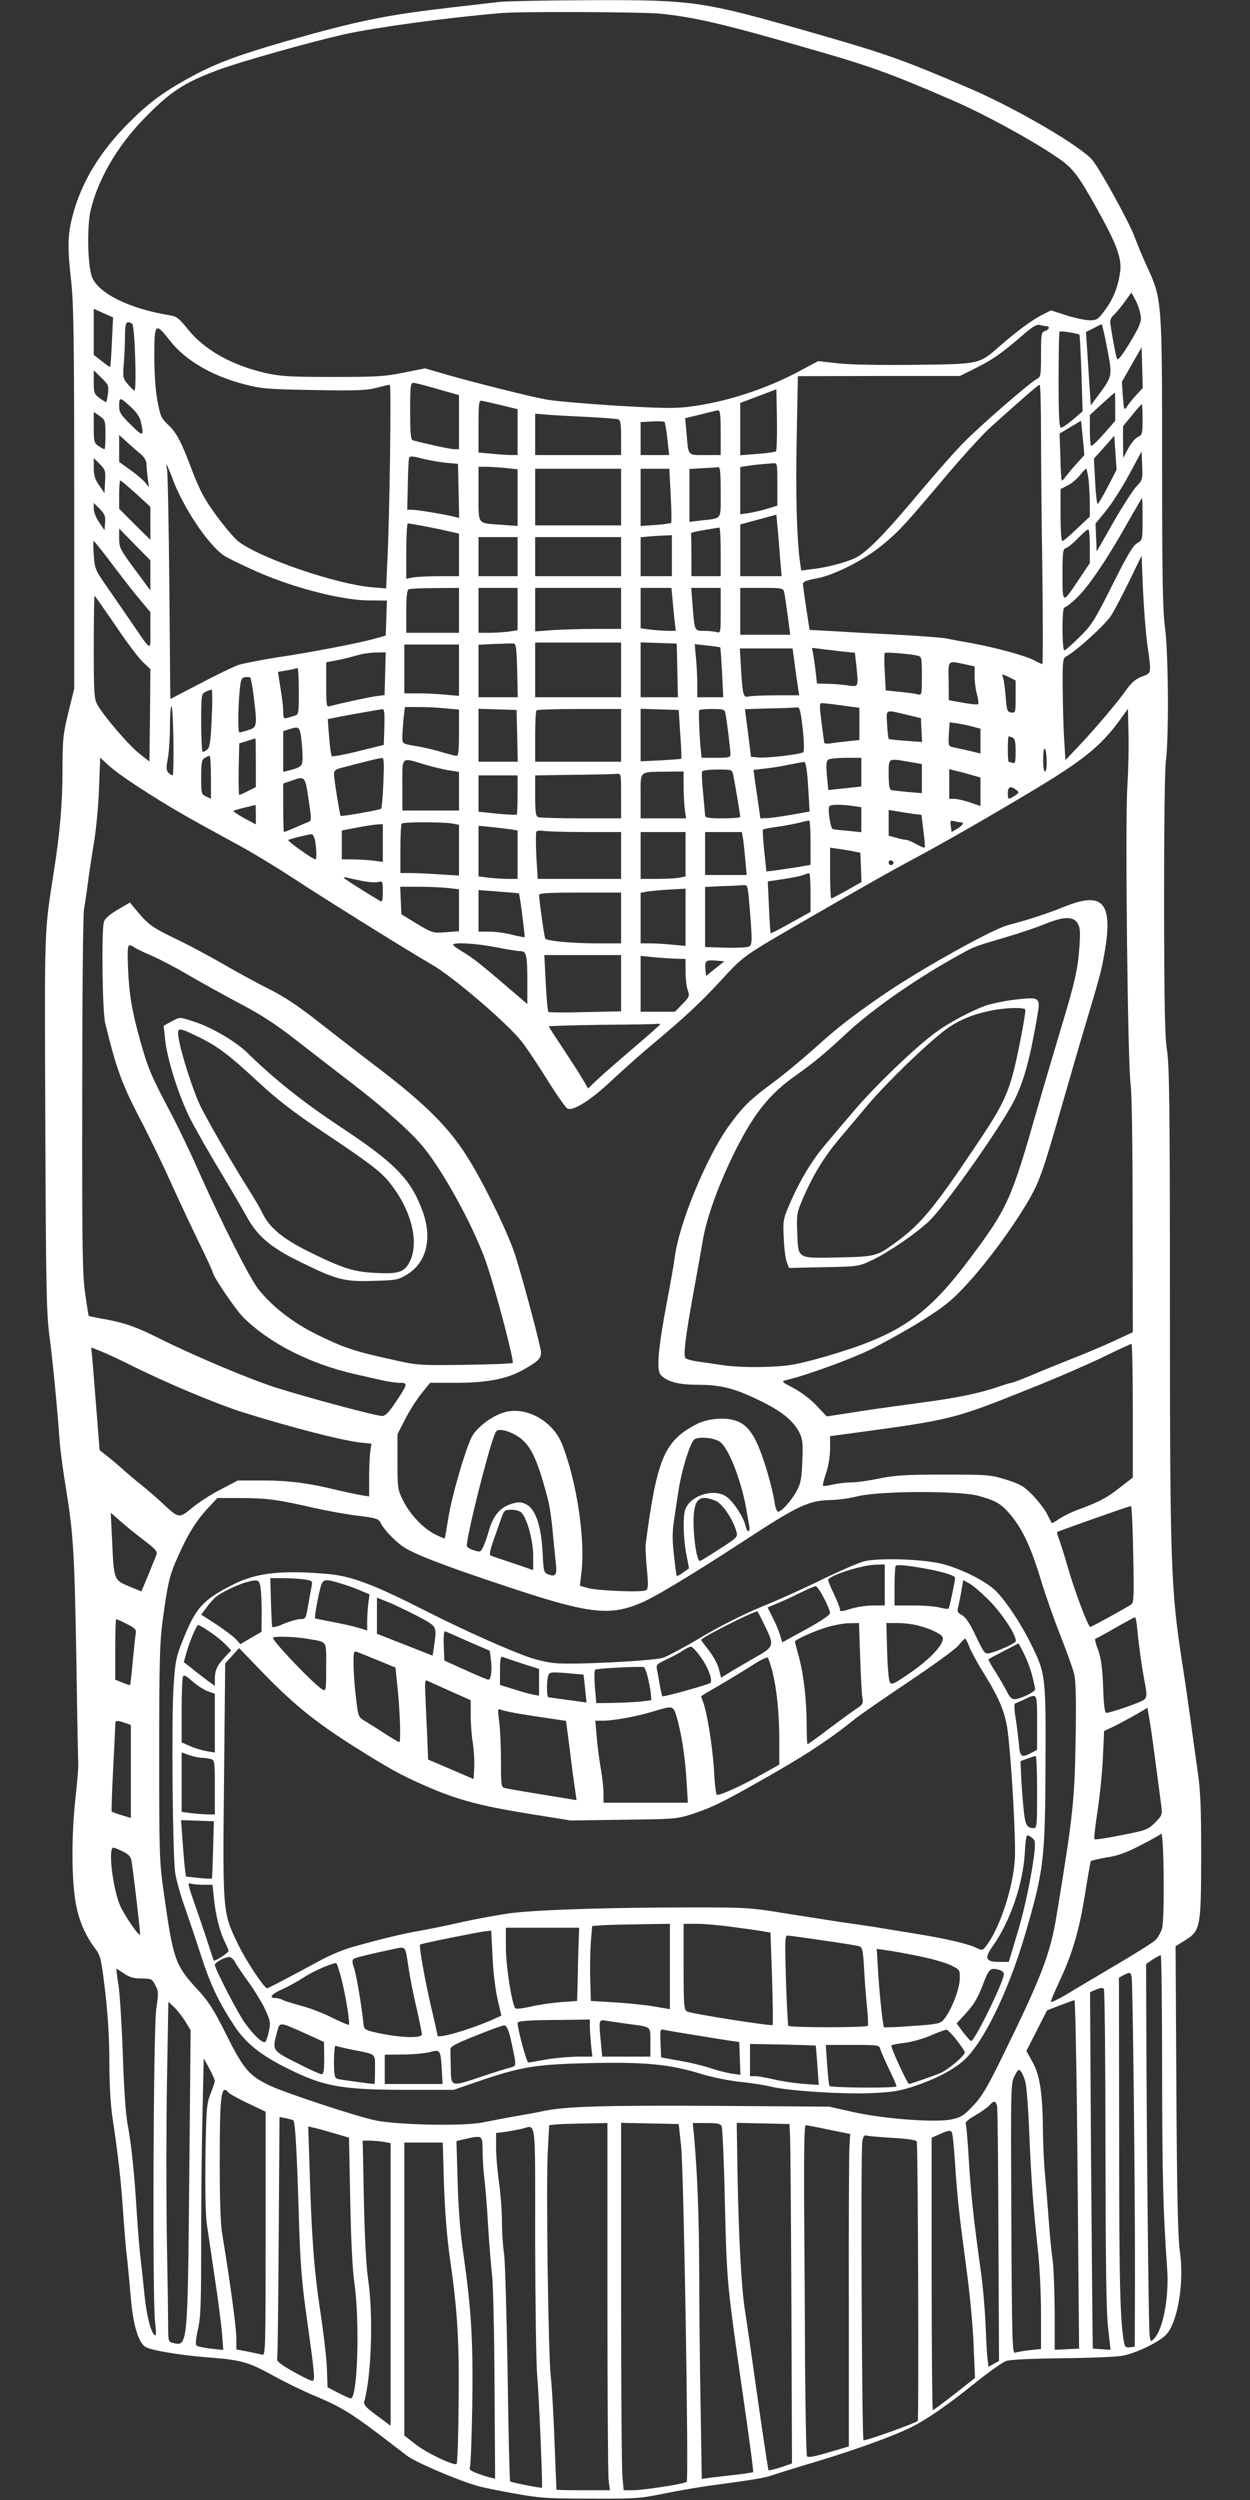 <?xml version="1.0" standalone="no"?>
<!DOCTYPE svg PUBLIC "-//W3C//DTD SVG 20010904//EN"
 "http://www.w3.org/TR/2001/REC-SVG-20010904/DTD/svg10.dtd">
<svg version="1.0" xmlns="http://www.w3.org/2000/svg"
 width="640pt" height="1280pt" viewBox="0 0 640 1280"
 preserveAspectRatio="xMidYMid meet">
<rect x="0" y="0" width="640" height="1280" fill="#333333" stroke="none"/>
<g transform="translate(0,1280) scale(0.1,-0.1)"
fill="#ffffff" stroke="none">
<path d="M2555 12790 c-33 -4 -145 -17 -250 -29 -335 -39 -470 -67 -837 -171
-240 -69 -359 -113 -478 -177 -147 -79 -222 -134 -326 -237 -153 -152 -249
-311 -293 -484 -25 -95 -26 -161 -6 -337 12 -106 15 -313 15 -1105 l0 -976
-30 -122 c-27 -112 -30 -138 -30 -295 0 -167 -13 -322 -44 -517 -50 -325 -48
-260 -44 -1285 3 -825 6 -978 20 -1085 17 -126 43 -396 53 -545 3 -44 17 -150
31 -235 40 -245 45 -332 55 -885 4 -286 9 -531 10 -545 0 -14 -6 -90 -15 -170
-19 -178 -20 -383 -2 -510 14 -100 49 -186 106 -260 24 -32 29 -51 49 -220 14
-123 21 -243 21 -360 0 -103 6 -216 15 -275 30 -201 44 -324 55 -485 6 -91 15
-201 21 -245 5 -44 13 -135 19 -202 11 -134 38 -224 73 -248 29 -19 174 -43
323 -55 169 -13 204 -23 327 -90 59 -33 151 -78 205 -101 166 -70 195 -88 484
-311 43 -33 241 -119 356 -154 26 -8 112 -26 192 -40 130 -24 171 -27 390 -27
229 -1 254 0 380 26 74 15 185 34 245 42 209 28 270 38 310 52 22 8 128 41
236 73 203 62 391 130 481 176 79 40 185 114 323 225 68 55 139 105 157 111
20 7 134 12 288 14 140 1 280 7 310 13 70 14 187 71 221 108 59 63 93 267 70
425 -10 68 -15 288 -18 828 l-4 735 46 29 c82 51 84 64 85 429 0 259 -3 336
-20 452 -11 77 -27 194 -36 260 -9 66 -27 192 -41 280 -58 376 -63 496 -63
1830 0 1015 -3 1235 -15 1308 -11 70 -14 223 -15 745 0 396 3 691 10 742 15
129 12 545 -5 675 -12 88 -15 254 -15 840 0 835 -1 844 -75 1005 -24 52 -53
122 -65 155 -24 68 -173 340 -215 393 -56 70 -383 262 -625 367 -334 144 -425
177 -787 281 -593 170 -622 175 -1176 173 -216 -1 -419 -5 -452 -9z m826 -60
c169 -17 325 -53 713 -165 362 -103 451 -135 786 -280 157 -68 396 -198 527
-287 85 -57 109 -87 209 -266 99 -177 127 -252 120 -317 -9 -77 -35 -145 -78
-202 -35 -48 -42 -53 -78 -53 -21 0 -75 11 -119 25 l-80 26 -43 -22 c-52 -26
-130 -83 -219 -161 -108 -94 -100 -92 -439 -96 -180 -2 -332 1 -393 8 l-98 11
-92 -49 c-172 -93 -377 -160 -564 -184 -75 -10 -144 -9 -380 5 -158 10 -320
24 -359 32 -95 18 -372 88 -508 127 l-109 32 -111 -22 c-97 -20 -142 -22 -365
-22 -222 0 -265 3 -345 21 -171 40 -310 118 -394 223 -43 54 -58 66 -89 71
-206 33 -365 110 -401 194 -23 55 -28 259 -8 344 37 157 135 327 270 466 139
143 206 187 386 254 110 41 473 143 641 181 164 36 521 85 804 109 100 9 723
6 816 -3z m2460 -1550 c3 -28 -7 -53 -55 -133 -39 -64 -62 -94 -66 -85 -6 11
-19 76 -35 179 -3 18 3 33 16 45 12 10 37 41 57 68 l35 48 23 -43 c12 -24 23
-60 25 -79z m-5268 -130 c-3 -69 -7 -127 -9 -129 -1 -1 -21 12 -43 30 l-41 32
0 118 0 118 49 -22 50 -22 -6 -125z m104 92 c13 -8 24 -342 11 -342 -3 0 -18
15 -33 32 -26 31 -27 36 -21 107 3 41 6 105 6 143 0 68 7 79 37 60z m4681 -12
c19 0 14 -18 -8 -25 -18 -6 -20 -15 -20 -120 0 -111 -1 -115 -24 -127 -35 -19
-279 -230 -366 -318 -42 -41 -147 -160 -235 -265 -162 -193 -241 -276 -305
-320 -38 -26 -148 -58 -241 -69 l-57 -7 -6 43 c-16 115 -23 342 -17 633 l6
319 415 1 415 0 86 43 c86 44 125 71 240 170 46 40 67 52 83 48 12 -3 27 -6
34 -6z m311 -115 c27 -142 28 -139 -48 -242 l-36 -48 -7 100 c-3 55 -9 139
-12 187 l-6 88 38 19 c20 11 39 20 42 21 3 0 16 -56 29 -125z m-4799 41 c79
-101 214 -180 379 -223 87 -23 119 -26 356 -30 217 -4 270 -2 321 11 34 9 65
16 70 16 8 0 -1 -682 -13 -909 l-6 -134 -71 6 c-182 15 -571 148 -683 233 -39
30 -138 157 -181 234 -17 30 -44 91 -60 135 -52 140 -79 191 -120 229 -37 35
-41 45 -56 124 -10 53 -16 142 -16 230 0 169 5 174 80 78z m4657 30 c2 -2 6
-91 10 -198 l6 -194 -49 -42 c-27 -23 -55 -42 -61 -42 -10 0 -13 55 -13 243 0
134 2 246 5 249 6 5 95 -9 102 -16z m292 -307 c-17 -19 -39 -45 -48 -59 -16
-24 -16 -23 -22 50 l-5 75 50 88 51 89 3 -105 3 -104 -32 -34z m-5266 8 c-3
-23 -7 -44 -9 -45 -1 -2 -16 6 -33 19 -29 21 -31 27 -31 83 l0 60 39 -38 c36
-35 38 -41 34 -79z m1688 21 l109 -31 0 -139 0 -138 -25 0 c-19 0 -152 29
-212 46 -10 2 -13 41 -13 149 0 125 2 145 16 145 8 0 64 -14 125 -32z m3089
-225 c0 -137 3 -458 7 -715 3 -258 3 -468 0 -468 -4 0 -23 9 -44 20 -47 24
-187 62 -313 86 -52 9 -115 21 -140 26 -25 4 -142 13 -260 19 -118 6 -264 14
-325 18 l-110 6 -17 110 c-9 61 -17 117 -17 125 -1 11 17 19 67 28 92 16 251
97 344 175 84 70 113 102 326 355 85 100 186 211 225 246 173 155 242 215 250
216 4 0 7 -111 7 -247z m-1357 -94 c-5 -3 -47 -10 -95 -13 l-88 -7 0 134 0
134 93 35 92 35 3 -155 c1 -86 -1 -159 -5 -163z m1737 229 l0 -73 -59 -67
c-32 -37 -62 -64 -65 -61 -3 4 -6 40 -6 82 l0 76 62 57 c35 32 64 57 66 58 1
0 2 -33 2 -72z m-5040 -2 c28 -25 46 -51 51 -75 18 -77 12 -79 -51 -16 -53 52
-60 64 -60 98 0 45 4 45 60 -7z m1898 9 l82 -20 0 -117 0 -118 -32 0 c-18 0
-63 3 -100 7 l-68 6 0 134 c0 123 2 134 18 131 9 -2 54 -12 100 -23z m3282
-73 c0 -74 -2 -79 -25 -90 -13 -6 -35 -33 -49 -59 l-25 -48 -1 82 0 81 46 56
c25 31 47 56 50 56 2 0 4 -35 4 -78z m-2160 -67 l0 -115 -79 0 c-92 0 -86 -7
-96 112 l-7 77 29 7 c15 3 51 12 78 19 28 7 56 14 63 14 9 1 12 -28 12 -114z
m-3150 -11 c0 -41 -2 -74 -5 -74 -3 0 -17 7 -30 16 -23 15 -25 22 -25 96 l0
79 30 -21 c29 -20 30 -25 30 -96z m2475 91 c72 -4 138 -9 148 -11 14 -5 17
-18 17 -95 l0 -89 -220 0 -220 0 0 106 0 106 73 -6 c39 -3 131 -8 202 -11z
m402 -112 l9 -83 -73 0 -73 0 0 85 0 84 58 3 c31 2 60 1 64 -2 3 -3 10 -42 15
-87z m2096 -126 c-21 -23 -46 -53 -56 -66 -9 -14 -18 -23 -21 -20 -2 2 -6 57
-7 122 l-4 117 55 33 55 33 9 -88 8 -88 -39 -43z m-4790 46 c15 -13 27 -33 27
-47 0 -13 3 -45 6 -72 l7 -49 -20 25 c-12 14 -46 43 -77 65 l-56 40 0 69 0 69
43 -39 c24 -22 55 -49 70 -61z m4949 -165 c-25 -49 -49 -88 -52 -88 -4 0 -10
52 -13 116 l-6 116 52 58 52 59 6 -87 6 -87 -45 -87z m146 1 c-18 -20 -71
-102 -118 -184 l-85 -149 -3 72 -3 71 53 65 c29 35 82 118 118 184 l65 121 3
-73 c3 -70 2 -74 -30 -107z m-3538 122 l65 -6 3 -139 3 -138 -28 7 c-49 12
-187 35 -213 35 l-25 0 3 127 c1 71 4 133 7 140 3 8 19 8 62 -4 32 -8 87 -18
123 -22z m-1742 -97 l-3 -59 -27 40 c-22 30 -28 51 -28 90 l0 50 31 -31 c28
-28 30 -35 27 -90z m3442 -14 l0 -109 -52 -16 c-29 -9 -72 -18 -95 -22 l-43
-6 0 121 0 121 33 5 c29 5 68 9 135 14 22 2 22 0 22 -108z m-3100 38 c55 -153
185 -348 269 -404 22 -14 101 -52 176 -85 183 -80 430 -143 563 -143 l93 -1
-3 -90 -3 -89 -45 -13 c-78 -23 -340 -74 -506 -98 -88 -14 -180 -32 -205 -40
-24 -9 -112 -51 -195 -95 l-152 -79 -5 577 c-3 317 -8 587 -12 600 -4 12 -5
22 -3 22 3 0 15 -28 28 -62z m1709 46 l61 -7 0 -145 0 -145 -82 6 c-127 9
-118 -3 -118 158 l0 139 39 0 c21 0 66 -3 100 -6z m1101 -123 c0 -147 10 -133
-102 -146 l-58 -7 0 135 0 136 68 4 c37 2 73 4 80 5 9 2 12 -29 12 -127z
m-510 -26 l0 -145 -220 0 -220 0 0 145 0 145 220 0 220 0 0 -145z m254 9 c4
-75 5 -138 2 -141 -3 -3 -39 -8 -81 -11 l-75 -5 0 147 0 146 74 0 73 0 7 -136z
m2140 75 c3 -34 6 -89 6 -123 l0 -61 -66 -62 c-36 -35 -69 -63 -75 -63 -5 0
-9 56 -9 133 l0 133 34 17 c19 9 47 32 63 51 15 20 31 36 34 36 3 0 9 -28 13
-61z m-4878 -66 l74 -68 0 -85 0 -84 -80 79 -80 80 0 73 c0 39 3 72 6 72 3 0
39 -30 80 -67z m5154 -130 c0 -107 0 -108 -28 -124 -21 -12 -52 -64 -127 -215
-92 -183 -105 -204 -168 -266 -38 -38 -73 -68 -78 -68 -5 0 -9 50 -9 110 0 70
4 110 10 110 6 0 34 21 61 47 60 56 155 196 259 381 41 72 76 132 77 132 2 0
3 -48 3 -107z m-5312 -19 l-3 -39 -27 40 c-16 22 -28 53 -28 70 l0 30 31 -31
c25 -26 30 -37 27 -70z m3456 -181 l8 -93 -106 0 -106 0 0 133 0 132 93 25 92
25 6 -65 c4 -36 9 -107 13 -157z m-1838 166 c32 -6 89 -17 127 -26 l67 -15 0
-109 0 -109 -97 0 c-54 0 -115 -3 -135 -6 l-38 -7 0 142 c0 77 4 141 8 141 5
0 35 -5 68 -11z m1534 -134 l0 -125 -75 0 -75 0 0 105 c0 58 -1 108 -2 113 -3
6 30 13 145 31 4 0 7 -55 7 -124z m-2920 -121 l0 -77 -80 108 c-75 102 -80
111 -80 159 l0 50 80 -82 80 -81 0 -77z m4810 150 l0 -87 -55 -82 c-86 -129
-85 -130 -85 23 0 117 2 131 18 136 10 3 38 26 62 51 24 25 48 45 52 45 4 0 8
-39 8 -86z m-2140 -49 l0 -105 -80 0 -80 0 0 99 0 100 38 4 c20 2 56 4 80 5
l42 2 0 -105z m-790 -5 l0 -100 -100 0 -100 0 0 100 0 100 100 0 100 0 0 -100z
m530 0 l0 -100 -220 0 -220 0 0 100 0 100 220 0 220 0 0 -100z m-2600 -46 c52
-69 116 -151 143 -182 l47 -56 0 -94 c0 -110 10 -115 -105 53 -38 55 -93 136
-124 180 -52 75 -56 84 -61 153 -3 39 -3 72 0 72 3 0 48 -57 100 -126z m5294
-402 c22 -154 23 -147 -27 -166 -30 -11 -53 -30 -76 -62 -44 -64 -162 -203
-246 -292 l-70 -74 -6 99 c-4 54 -7 171 -8 260 -1 157 0 163 21 174 49 26 198
162 226 206 17 26 59 107 94 178 l63 130 7 -170 c4 -94 14 -221 22 -283z
m-3524 173 l0 -115 -135 0 -135 0 0 109 c0 78 4 111 13 114 6 3 67 6 135 6
l122 1 0 -115z m300 6 l0 -108 -46 -7 c-26 -3 -71 -6 -100 -6 l-54 0 0 115 0
115 100 0 100 0 0 -109z m530 4 l0 -105 -128 0 c-71 0 -170 -3 -220 -6 l-92
-7 0 112 0 111 220 0 220 0 0 -105z m264 38 c4 -38 8 -87 11 -110 l5 -43 -38
0 c-20 0 -61 3 -89 6 l-53 7 0 103 0 104 79 0 79 0 6 -67z m246 -49 c0 -116 0
-116 -22 -110 -13 3 -42 6 -65 6 -48 0 -47 -3 -58 143 l-6 77 76 0 75 0 0
-116z m325 94 c3 -13 11 -67 18 -120 l13 -98 -128 0 -128 0 0 120 0 120 110 0
c105 0 110 -1 115 -22z m-3424 -170 c56 -84 120 -169 141 -188 l38 -36 -2
-236 -3 -237 -51 40 c-53 41 -185 195 -216 252 -16 28 -18 63 -18 295 0 144 2
262 4 262 2 0 50 -69 107 -152z m2057 -231 l3 -137 -101 0 -100 0 0 135 0 134
83 4 c45 2 89 3 97 2 12 0 15 -24 18 -138z m532 3 l0 -140 -220 0 -220 0 0
140 0 140 220 0 220 0 0 -140z m288 -2 l3 -138 -96 0 -95 0 0 140 0 141 93 -3
92 -3 3 -137z m-1118 1 l0 -132 -67 6 c-38 4 -101 7 -140 7 l-73 0 0 125 0
125 140 0 140 0 0 -131z m1338 116 c1 -1 5 -59 9 -128 l6 -127 -66 0 -67 0 0
68 c0 37 -3 98 -7 136 l-6 68 64 -7 c35 -4 65 -8 67 -10z m381 -87 c6 -46 14
-100 17 -120 l6 -38 -119 0 c-65 0 -128 -3 -140 -6 -27 -7 -30 3 -39 139 l-6
107 135 0 135 0 11 -82z m247 66 l61 -6 7 -61 c12 -118 14 -115 -46 -106 -29
4 -76 8 -104 8 l-51 1 -7 63 c-4 34 -10 75 -13 91 l-6 29 49 -6 c27 -3 77 -9
110 -13z m-2344 -113 l-3 -110 -47 -6 c-41 -6 -184 -37 -234 -51 -16 -5 -18 5
-18 110 l0 115 58 11 c31 6 77 18 102 25 25 8 68 14 95 14 l50 1 -3 -109z
m2726 92 c21 -5 22 -10 22 -104 0 -99 0 -99 -23 -94 -13 4 -55 9 -93 13 l-69
7 -5 93 c-3 52 -3 96 0 99 5 5 131 -5 168 -14z m242 -44 l50 -11 0 -49 c0 -27
5 -69 12 -94 7 -24 9 -47 6 -50 -3 -4 -38 0 -78 7 l-72 13 -1 98 c-2 110 -6
105 83 86z m-3410 -138 c0 -111 -1 -120 -20 -125 -11 -3 -29 -9 -40 -12 -17
-5 -20 -1 -20 33 0 21 -6 75 -14 120 l-13 83 36 6 c20 3 41 7 46 9 6 2 13 4
18 4 4 1 7 -53 7 -118z m3670 -29 c0 -81 -1 -83 -22 -80 -21 3 -24 10 -29 83
-4 44 -10 88 -14 98 -7 17 -6 17 29 1 l36 -18 0 -84z m-3901 2 c19 -152 17
-159 -28 -172 -21 -7 -41 -12 -45 -12 -8 0 -8 106 0 203 6 67 9 76 28 80 12 1
24 1 27 -2 4 -4 12 -47 18 -97z m-215 -111 c-5 -117 -10 -151 -22 -160 -9 -7
-19 -13 -24 -13 -4 0 -8 67 -8 148 0 145 1 149 23 160 12 6 26 11 30 11 5 1 5
-65 1 -146z m3227 65 l89 -12 0 -82 0 -83 -57 -6 c-32 -3 -73 -8 -90 -11 -18
-3 -33 -1 -33 3 -1 4 -7 52 -14 106 -11 84 -11 97 2 97 8 0 55 -5 103 -12z
m-3426 -356 c-3 -3 -12 1 -21 10 -13 13 -14 24 -5 73 6 32 11 104 11 160 0 56
3 105 8 109 4 4 8 -72 10 -170 1 -97 0 -179 -3 -182z m1398 341 l67 -6 0 -118
c0 -89 -3 -119 -12 -119 -7 0 -41 9 -76 19 -34 11 -94 25 -132 31 -70 12 -70
12 -70 44 0 18 3 61 6 95 l7 61 71 0 c39 0 101 -3 139 -7z m1827 -104 c7 -62
8 -115 3 -120 -11 -11 -187 -32 -233 -27 l-35 3 -15 122 -16 122 126 4 c69 1
132 4 141 5 14 2 18 -17 29 -109z m-2142 9 l-3 -92 -130 -32 c-71 -18 -133
-29 -136 -26 -4 4 -10 48 -14 99 l-7 91 54 11 c66 13 209 38 226 40 10 1 12
-21 10 -91z m680 -45 l3 -133 -101 0 -100 0 0 135 0 136 98 -3 97 -3 3 -132z
m532 2 l0 -135 -220 0 -220 0 0 128 c0 71 3 132 7 135 3 4 102 7 220 7 l213 0
0 -135z m303 6 c5 -68 7 -124 5 -126 -2 -1 -49 -5 -105 -8 l-103 -5 0 134 0
135 98 -3 97 -3 8 -124z m231 107 c7 -32 26 -187 26 -210 0 -16 -9 -18 -74
-18 l-74 0 -6 63 c-5 55 -9 159 -7 180 1 4 30 7 66 7 59 0 65 -2 69 -22z
m2058 -378 c-12 -179 2 -1426 17 -1525 6 -42 10 -313 10 -668 l1 -598 -97 -45
c-54 -25 -150 -66 -213 -90 -63 -25 -157 -63 -208 -85 -51 -21 -97 -39 -103
-39 -5 0 -35 -9 -67 -20 -84 -30 -209 -57 -377 -79 -241 -33 -284 -39 -396
-57 l-106 -16 -52 55 c-29 31 -80 70 -118 90 -63 33 -64 34 -37 41 116 28 355
116 454 168 189 100 318 180 385 238 110 95 282 315 392 498 65 111 78 146
183 512 34 118 84 292 112 385 79 264 87 294 103 385 45 259 -7 319 -207 237
-81 -33 -178 -65 -288 -94 -80 -21 -442 -223 -630 -351 -162 -111 -243 -174
-350 -271 -63 -57 -164 -141 -225 -186 -119 -88 -155 -125 -227 -225 -113
-160 -250 -492 -273 -665 -3 -27 -22 -135 -42 -240 -42 -221 -52 -337 -32
-362 30 -36 90 -53 189 -53 120 0 188 -17 316 -79 113 -54 175 -104 206 -164
17 -35 20 -54 16 -146 -3 -86 -8 -115 -27 -151 -26 -50 -79 -110 -97 -110 -7
0 -15 22 -19 53 -4 28 -20 96 -36 149 -56 188 -98 251 -180 269 -53 12 -132 3
-179 -21 -168 -86 -206 -174 -264 -615 -2 -16 1 -74 6 -129 8 -80 7 -101 -4
-108 -17 -12 -252 -3 -301 12 l-38 11 8 67 c20 170 -23 462 -98 655 -43 112
-165 188 -275 171 -67 -10 -162 -77 -190 -134 -34 -70 -102 -304 -119 -415 -9
-55 -17 -101 -18 -102 -2 -1 -23 8 -47 20 -62 30 -129 101 -165 172 -29 58
-30 64 -30 201 l0 141 38 74 c20 41 58 100 83 132 l46 57 128 0 c163 0 263 19
346 65 77 43 94 59 94 90 0 27 -87 354 -131 495 -35 109 -140 328 -227 475
-106 178 -230 302 -514 516 -66 51 -186 143 -266 206 -102 80 -176 130 -252
168 -59 29 -167 88 -241 131 -73 42 -183 101 -245 130 -115 56 -135 70 -194
141 l-35 42 -63 -37 c-42 -25 -65 -45 -70 -62 -13 -47 -8 -461 7 -520 56 -229
85 -309 171 -475 49 -93 123 -246 165 -340 42 -93 108 -233 146 -311 38 -78
69 -145 69 -150 0 -18 117 -190 154 -227 133 -133 340 -239 571 -292 39 -9 98
-22 132 -30 34 -8 79 -15 99 -15 44 0 43 -4 -22 -102 -33 -49 -51 -68 -67 -68
-31 0 -375 92 -543 145 -135 43 -427 166 -602 254 -111 56 -171 77 -271 96
-47 8 -86 16 -87 18 -1 1 -9 52 -18 114 -14 97 -16 233 -15 1015 0 502 4 925
9 953 5 28 14 88 20 135 6 47 20 139 31 205 11 66 23 191 26 278 l6 158 31
-29 c47 -43 99 -80 231 -164 121 -76 189 -115 430 -246 72 -38 209 -121 305
-184 174 -114 595 -376 700 -436 110 -63 392 -305 462 -396 26 -33 85 -122
131 -196 46 -74 92 -139 101 -145 28 -17 120 41 230 145 56 52 144 131 197
175 178 149 254 220 362 337 117 127 107 120 462 325 256 148 411 236 522 295
162 87 356 198 602 345 263 157 356 232 452 363 l44 61 3 -128 c2 -70 -1 -193
-6 -273z m-1132 371 l75 -18 3 -61 3 -61 -83 6 c-46 3 -85 8 -88 10 -2 2 -6
35 -8 74 -5 80 -11 76 98 50z m343 -62 l37 -10 0 -63 0 -64 -57 14 c-32 7 -69
15 -83 18 -24 5 -25 8 -22 67 l4 61 41 -6 c23 -4 59 -11 80 -17z m-3441 -55
c3 -27 7 -70 7 -97 1 -50 -4 -55 -74 -73 l-25 -6 0 104 0 105 33 10 c46 15 51
12 59 -43z m3642 0 c12 -5 16 -21 16 -71 0 -55 -2 -64 -16 -59 -9 3 -18 6 -20
6 -2 0 -4 29 -4 65 0 36 2 65 4 65 2 0 11 -3 20 -6z m-3874 -129 l0 -125 -40
-20 c-21 -11 -42 -20 -45 -20 -3 0 -4 59 -3 132 l3 132 40 12 c22 7 41 13 43
13 1 1 2 -55 2 -124z m4049 3 c1 -27 -3 -48 -9 -48 -6 0 -10 29 -9 68 1 77 17
59 18 -20z m-4279 -78 l0 -110 -25 12 c-24 11 -25 15 -25 99 0 73 3 90 18 98
9 6 20 11 25 11 4 0 7 -49 7 -110z m883 -27 c-3 -71 -8 -131 -12 -134 -6 -6
-203 -41 -207 -36 -4 4 -34 188 -34 212 0 20 7 26 43 35 150 39 181 47 204 49
9 1 10 -31 6 -126z m2447 54 l0 -74 -84 -9 -85 -9 -7 73 c-5 58 -4 76 7 83 8
5 49 9 92 9 l77 0 0 -73z m-2233 38 c45 -13 103 -27 128 -30 l45 -7 0 -99 0
-99 -145 0 -145 0 0 130 c0 151 -9 143 117 105z m2480 14 l63 -11 0 -75 0 -74
-72 6 c-40 4 -79 8 -85 10 -9 3 -13 28 -13 80 0 86 -5 83 107 64z m-522 -86
c3 -49 7 -106 8 -128 l2 -40 -95 -17 c-52 -9 -109 -17 -126 -17 l-31 -1 -11
78 c-6 42 -14 98 -18 124 l-6 46 58 7 c33 3 88 12 124 20 36 7 70 13 77 14 7
1 13 -29 18 -86z m-381 20 c7 -32 36 -204 36 -215 0 -5 -40 -8 -90 -8 -70 0
-90 3 -90 14 0 8 -5 59 -10 115 -6 56 -8 106 -5 111 3 6 39 10 80 10 72 0 74
-1 79 -27z m1214 1 l52 -15 0 -73 0 -73 -52 18 c-29 10 -65 18 -80 19 l-28 0
0 76 0 76 28 -7 c15 -3 51 -13 80 -21z m-1468 -58 c0 -40 3 -94 6 -120 l7 -46
-117 0 -116 0 0 114 c0 133 -10 123 128 125 l92 1 0 -74z m-320 -51 l0 -115
-204 0 c-112 0 -211 3 -220 6 -13 5 -16 25 -16 110 l0 104 198 3 c108 1 207 3
220 5 22 2 22 0 22 -113z m-530 7 c0 -54 -2 -101 -4 -103 -2 -2 -47 0 -100 5
l-96 10 0 93 0 93 100 0 100 0 0 -98z m-1070 -26 c16 -107 16 -108 -4 -116
-12 -4 -43 -18 -69 -29 -27 -12 -51 -21 -53 -21 -2 0 -4 56 -4 124 l0 124 43
15 c68 25 70 24 87 -97z m3623 50 c16 -13 16 -14 -7 -30 -34 -22 -36 -21 -36
14 0 32 14 38 43 16z m-3893 -127 l0 -50 -60 32 c-32 18 -57 35 -55 37 2 2 27
10 57 17 29 7 54 13 56 14 1 1 2 -22 2 -50z m3054 45 l46 -7 0 -64 0 -64 -67
7 c-38 3 -73 7 -79 9 -12 3 -27 102 -18 116 6 11 53 11 118 3z m312 -41 l42
-5 10 -82 c6 -44 9 -83 6 -85 -2 -3 -22 5 -43 17 -21 12 -45 22 -52 22 -8 0
-31 5 -51 11 l-38 10 0 66 0 66 43 -7 c23 -4 61 -10 83 -13z m-526 -147 l0
-114 -62 -11 c-35 -5 -86 -13 -114 -17 l-50 -6 -11 103 c-6 57 -9 107 -7 111
2 3 30 9 61 13 32 4 83 13 113 20 30 7 58 14 63 14 4 1 7 -50 7 -113z m768
104 c21 0 13 -15 -17 -33 l-29 -17 -4 31 c-4 27 -2 30 16 25 12 -3 27 -6 34
-6z m-2605 -6 l37 -7 0 -130 0 -130 -97 6 c-54 4 -122 7 -150 7 l-53 0 0 123
c0 68 3 127 7 130 8 9 205 9 256 1z m-353 -100 l0 -97 -52 7 c-29 3 -77 6
-105 6 l-53 0 0 74 0 74 78 15 c42 8 89 15 105 16 l27 1 0 -96z m653 70 l37
-6 0 -124 0 -124 -47 0 c-27 0 -72 3 -100 6 l-53 7 0 129 0 130 63 -6 c34 -4
79 -9 100 -12z m383 -14 l184 0 0 -120 0 -120 -213 0 -214 0 -7 116 c-3 64 -3
120 0 126 4 5 20 7 36 4 17 -3 113 -6 214 -6z m514 -114 l0 -113 -31 -7 c-17
-3 -69 -6 -115 -6 l-84 0 0 120 0 120 115 0 115 0 0 -114z m294 82 c3 -18 8
-68 12 -110 l7 -78 -107 0 -106 0 0 110 0 110 94 0 94 0 6 -32z m-2190 -15 c7
-46 8 -93 1 -93 -13 0 -145 94 -139 99 5 5 93 27 120 30 6 0 14 -16 18 -36z
m2756 -52 l35 -7 3 -75 3 -75 -74 -42 c-41 -23 -77 -42 -81 -42 -3 0 -6 59 -6
130 l0 130 43 -6 c23 -4 58 -9 77 -13z m204 -62 c-8 -14 -24 -10 -24 6 0 9 6
12 15 9 8 -4 12 -10 9 -15z m-424 -148 l0 -100 -101 -56 c-55 -31 -102 -55
-103 -53 -2 1 -6 62 -9 134 l-6 131 80 12 c45 7 91 16 102 21 12 5 25 9 30 9
4 1 7 -44 7 -98z m-2297 59 c32 -7 70 -9 83 -6 23 6 24 5 24 -49 0 -42 -3 -54
-12 -49 -83 49 -188 116 -188 120 0 3 8 3 18 0 9 -2 43 -10 75 -16z m1981 -87
c19 -226 19 -241 -1 -250 -10 -4 -64 -7 -120 -5 l-103 3 0 154 0 154 88 4 c48
1 97 4 108 5 20 2 22 -4 28 -65z m-1545 51 l61 -7 0 -107 0 -108 -67 -5 c-67
-5 -69 -4 -148 43 l-80 49 -3 70 -3 71 89 0 c49 0 117 -3 151 -6z m1221 -150
l0 -147 -67 6 c-38 4 -89 7 -115 7 l-48 0 0 130 0 129 33 6 c33 5 92 10 160
13 l37 2 0 -146z m-853 122 c4 -3 32 -221 29 -224 -2 -2 -31 4 -64 12 -33 9
-85 16 -116 16 l-56 0 0 106 0 107 103 -8 c56 -4 103 -8 104 -9z m523 -126 l0
-130 -127 0 c-122 0 -249 12 -261 24 -5 5 -30 184 -32 224 0 9 48 12 210 12
l210 0 0 -130z m2336 -25 c14 -22 16 -42 11 -118 -8 -118 -23 -186 -96 -426
-32 -108 -87 -293 -121 -411 -132 -463 -151 -506 -345 -765 -208 -278 -347
-379 -665 -478 -96 -31 -210 -60 -253 -66 -99 -14 -261 -14 -352 0 -38 6 -94
14 -123 18 -29 4 -57 12 -62 17 -13 13 0 114 43 349 19 105 40 221 46 258 18
107 75 268 150 423 104 215 185 319 327 419 85 59 154 117 259 215 120 113
337 266 539 380 119 67 106 61 271 110 72 21 164 52 205 69 96 39 143 40 166
6z m-2976 -125 c56 -11 112 -20 125 -20 30 0 35 -20 35 -158 l0 -113 -91 78
c-144 124 -186 157 -239 189 -27 16 -50 32 -50 37 0 14 119 7 220 -13z m-1854
1 c5 -5 45 -25 90 -44 44 -19 129 -64 190 -100 60 -35 177 -100 260 -144 114
-60 186 -107 300 -196 82 -64 205 -159 273 -211 168 -129 308 -254 371 -332
111 -137 273 -439 328 -614 52 -160 135 -480 127 -488 -3 -4 -114 -8 -246 -10
-239 -3 -240 -3 -381 29 -186 41 -241 60 -373 125 -123 60 -230 143 -301 232
-47 59 -189 341 -310 612 -37 85 -97 209 -131 275 -109 206 -123 239 -163 379
-45 160 -59 242 -65 389 -3 81 -1 107 8 107 7 0 17 -4 23 -9z m2494 -185 l0
-144 -182 -4 c-101 -3 -186 -2 -190 1 -4 3 -10 70 -14 149 l-7 142 197 0 196
0 0 -144z m293 125 l37 -1 0 -64 c0 -34 5 -78 11 -95 11 -31 9 -35 -27 -72
l-38 -39 -88 0 -88 0 0 143 0 143 78 -8 c42 -3 94 -7 115 -7z m189 -50 l-47
-38 -3 30 c-5 46 1 53 51 49 l46 -4 -47 -37z m-282 -286 c0 -2 -62 -57 -137
-121 -76 -65 -159 -137 -185 -162 l-47 -45 -28 48 c-15 26 -61 97 -100 156
-40 60 -73 111 -73 114 0 2 120 6 268 8 147 1 275 3 285 5 9 1 17 0 17 -3z
m2420 -1977 l0 -343 -71 -55 c-65 -51 -101 -70 -221 -114 -26 -10 -64 -29 -84
-42 -20 -14 -38 -24 -39 -22 -1 2 -12 23 -24 46 -12 24 -46 68 -74 97 -45 46
-63 56 -135 79 -80 25 -93 26 -320 26 -198 0 -253 -4 -331 -20 -52 -11 -116
-20 -143 -20 -27 0 -69 -5 -94 -11 -25 -6 -47 -9 -50 -6 -3 2 4 32 16 66 12
36 20 86 20 124 l0 64 83 11 c548 74 543 73 950 236 128 51 293 123 367 159
74 36 138 66 143 66 4 1 7 -153 7 -341z m-5140 237 c183 -92 449 -204 590
-248 240 -75 496 -141 590 -152 l62 -7 -6 -37 c-3 -20 -6 -80 -6 -134 l0 -99
-42 7 c-24 4 -79 16 -123 26 -140 35 -247 49 -378 49 l-129 0 -86 -45 c-48
-24 -114 -67 -147 -94 -69 -57 -68 -57 -155 24 -30 28 -80 71 -110 95 -30 24
-75 62 -100 85 -25 22 -60 51 -78 65 l-32 25 -15 190 c-8 105 -18 223 -21 263
l-7 73 51 -20 c28 -11 92 -41 142 -66z m1986 -366 c69 -42 103 -111 159 -324
9 -33 20 -109 25 -170 6 -60 13 -133 16 -161 7 -57 -1 -69 -39 -55 -23 9 -24
15 -29 113 -7 137 -37 223 -84 246 -28 13 -40 13 -73 3 -58 -17 -94 -58 -116
-132 -10 -35 -24 -76 -32 -91 -12 -25 -15 -26 -48 -15 -19 5 -35 16 -35 23 0
53 107 481 142 568 10 25 15 27 45 23 19 -3 50 -16 69 -28z m1045 -35 c44 -39
105 -200 129 -334 6 -36 13 -77 16 -92 3 -16 1 -28 -4 -28 -5 0 -12 12 -15 28
-11 49 -70 136 -107 155 -67 35 -175 -3 -201 -70 -13 -35 -11 -147 5 -231 l14
-72 -30 -21 c-16 -12 -31 -20 -33 -18 -2 2 -8 49 -14 104 -9 73 -9 121 -1 175
6 41 17 116 25 165 14 91 54 225 77 252 17 21 111 13 139 -13z m1320 -273 c93
-26 118 -42 168 -103 58 -71 102 -166 150 -326 22 -73 67 -202 100 -285 33
-84 65 -173 71 -199 8 -32 11 -135 7 -340 -5 -307 -13 -383 -97 -894 -32 -197
-77 -314 -273 -714 -82 -168 -110 -215 -155 -262 -46 -49 -62 -59 -109 -69
-80 -18 -349 2 -508 38 l-120 27 -595 4 c-569 3 -764 -3 -874 -28 -22 -5 -84
-16 -136 -25 -52 -9 -128 -24 -169 -32 -96 -20 -437 -13 -551 11 -98 21 -446
136 -533 175 -109 51 -139 84 -228 263 -65 130 -92 172 -147 231 -116 126
-125 151 -174 501 -22 152 -23 193 -23 711 0 471 3 569 18 680 26 192 35 231
80 330 49 111 94 182 154 246 l46 49 120 0 c132 0 191 -8 377 -51 69 -15 171
-34 227 -40 88 -11 103 -16 111 -35 16 -33 71 -92 116 -123 57 -39 221 -102
561 -214 396 -131 500 -142 664 -71 72 32 253 141 502 303 298 195 347 218
464 221 33 0 96 9 140 20 119 27 521 28 616 1z m-1347 -25 c34 -14 88 -93 106
-156 8 -29 7 -31 -83 -89 -51 -33 -96 -61 -102 -63 -15 -5 -33 96 -34 192 -1
124 26 152 113 116z m2138 -273 c5 -218 3 -249 -10 -258 -42 -26 -203 -115
-210 -115 -11 0 -85 198 -116 310 -15 52 -34 112 -42 134 -8 21 -13 40 -12 42
5 4 368 133 379 133 3 1 9 -110 11 -246z m-3130 210 c29 -34 58 -144 58 -219
l0 -73 -102 35 c-57 19 -108 36 -115 39 -9 3 -5 24 13 77 14 40 33 92 41 116
14 39 17 42 52 42 24 0 44 -7 53 -17z m-1935 -139 c63 -49 71 -58 63 -77 -5
-12 -24 -59 -42 -104 l-34 -81 -64 26 c-77 33 -77 32 -86 232 l-7 145 49 -43
c27 -24 81 -68 121 -98z m5087 -466 c7 -77 22 -182 37 -261 15 -78 13 -85 -28
-102 -52 -22 -154 -55 -168 -55 -9 0 -14 38 -17 133 -4 99 -10 146 -26 190
-12 31 -18 57 -14 57 4 0 50 25 102 55 52 30 98 54 101 55 4 0 10 -33 13 -72z
m-5174 37 c42 -21 49 -29 45 -48 -2 -12 -9 -76 -15 -141 -6 -66 -12 -121 -14
-123 -2 -2 -19 4 -39 12 l-37 15 0 155 c0 85 2 155 5 155 3 0 28 -11 55 -25z
m5270 -735 c12 -91 24 -183 27 -205 4 -36 1 -43 -34 -78 -36 -35 -47 -39 -171
-63 -73 -15 -135 -24 -138 -21 -4 3 4 70 16 149 12 79 24 202 27 274 l6 131
46 22 c25 12 75 39 111 59 l65 38 12 -70 c7 -39 21 -145 33 -236z m-5281 229
l31 -11 0 -238 0 -238 -47 14 c-25 8 -48 16 -51 19 -2 2 1 98 7 212 6 114 11
218 11 231 0 25 5 26 49 11z m5311 -1051 c-6 -22 -22 -50 -35 -62 -13 -12
-106 -71 -207 -130 -101 -60 -216 -128 -255 -152 -40 -23 -73 -38 -73 -33 0 5
20 53 45 106 65 139 100 256 130 443 14 90 28 167 30 171 3 3 39 12 82 19 57
9 102 25 172 62 53 27 101 54 106 59 14 14 19 -430 5 -483z m-5320 392 c31
-16 40 -27 44 -52 15 -101 46 -371 43 -374 -7 -7 -77 95 -101 147 -38 84 -64
299 -36 299 6 0 28 -9 50 -20z m5320 -1132 c1 -544 5 -709 26 -1004 10 -145
-20 -308 -67 -358 -17 -18 -18 -18 -23 15 -5 31 -15 956 -17 1619 l-1 284 33
23 c19 12 37 22 42 22 4 1 7 -270 7 -601z m-5314 507 c28 -19 50 -25 89 -25
49 0 53 -2 70 -34 17 -31 17 -41 5 -123 -15 -108 -20 -1483 -6 -1602 6 -52 6
-72 -1 -68 -20 13 -42 98 -53 205 -6 59 -15 143 -20 187 -6 44 -14 152 -20
240 -12 198 -27 345 -47 450 -9 47 -19 190 -24 350 -5 149 -15 309 -22 358 -8
48 -12 87 -11 87 2 0 20 -11 40 -25z m5158 -17 c6 -28 18 -1090 17 -1553 l-1
-340 -24 -3 c-20 -3 -26 2 -30 20 -21 106 -26 301 -26 1047 l-1 825 23 13 c32
17 37 16 42 -9z m-134 -883 c1 -586 4 -840 14 -918 l12 -108 -45 3 -46 3 -1
80 c-1 44 -4 455 -8 913 l-5 832 32 14 c23 9 34 10 39 2 4 -6 8 -375 8 -821z
m-146 203 c3 -310 7 -711 8 -893 l3 -330 -62 -3 -63 -3 0 193 c-1 106 -5 225
-10 263 -6 39 -15 129 -20 200 -5 72 -14 177 -19 235 -6 58 -10 155 -11 215
-1 200 -15 298 -52 365 l-33 59 53 104 53 104 67 26 c37 14 70 26 73 26 4 1 9
-252 13 -561z m-4565 452 l27 -45 -7 -750 c-8 -868 -8 -870 -83 -851 -24 6
-25 10 -25 84 0 42 -3 253 -7 467 -3 215 -3 571 1 793 l7 403 30 -28 c16 -15
41 -48 57 -73z m151 -304 c0 -6 -10 -36 -22 -66 -20 -50 -22 -77 -26 -322 -2
-164 0 -297 7 -345 6 -43 25 -168 41 -278 17 -110 33 -238 37 -284 l6 -83 -64
7 c-35 4 -68 11 -73 16 -6 5 -3 36 7 81 15 62 17 131 17 459 0 212 3 508 7
658 l6 272 29 -52 c15 -29 28 -57 28 -63z m4150 -6 c6 -19 15 -138 20 -265 10
-238 20 -373 45 -605 8 -74 15 -216 15 -316 l0 -181 -58 -6 c-32 -4 -66 -9
-75 -13 -14 -5 -16 56 -19 688 -3 677 -3 694 17 730 18 34 21 36 33 21 7 -9
17 -33 22 -53z m-4081 -53 c6 -7 51 -33 101 -56 l90 -43 0 -625 c0 -590 -1
-624 -17 -619 -10 2 -44 10 -75 16 l-58 11 0 60 c0 53 -36 314 -72 529 -9 49
-13 177 -13 370 0 343 7 401 44 357z m3936 -69 c3 -13 6 -312 7 -664 l3 -642
-27 -15 -27 -15 -5 41 c-3 23 -7 103 -10 177 -3 74 -14 203 -26 285 -34 242
-50 389 -60 561 -5 89 -12 168 -15 177 -5 10 9 24 48 46 29 17 62 40 72 51 23
26 33 25 40 -2z m-3603 -74 c9 -6 18 -151 28 -489 7 -241 15 -341 39 -510 43
-309 46 -335 29 -335 -7 0 -51 22 -98 48 -68 39 -84 52 -81 68 3 10 6 293 8
627 l4 608 32 -6 c18 -4 35 -9 39 -11z m1608 -901 c0 -489 3 -912 6 -940 l7
-53 -137 0 c-75 0 -136 1 -137 3 0 1 -5 112 -10 247 -5 135 -13 283 -19 330
-13 110 -25 1001 -15 1164 l7 125 36 4 c21 2 88 4 150 5 l112 2 0 -887z m377
772 c14 -118 40 -1711 29 -1722 -10 -10 -215 -42 -272 -43 l-51 0 -6 68 c-4
37 -7 460 -7 940 l0 873 148 -3 147 -3 12 -110z m208 98 c4 -10 12 -178 16
-373 10 -425 11 -432 88 -969 34 -233 60 -426 57 -428 -2 -2 -39 -8 -82 -13
-44 -5 -102 -12 -130 -15 l-51 -7 -6 378 c-4 207 -7 515 -7 683 -1 279 -9 497
-26 689 l-7 72 71 0 c57 0 71 -3 77 -17z m350 -48 c2 -33 5 -424 7 -869 l3
-809 -58 -20 c-32 -10 -60 -17 -62 -15 -2 2 -27 165 -55 363 -28 198 -57 401
-65 450 -19 114 -33 378 -39 708 l-4 258 135 -3 135 -3 3 -60z m199 31 l109
-22 -4 -69 c-2 -39 -4 -399 -3 -800 l0 -731 -103 -30 c-73 -22 -106 -28 -111
-20 -4 6 -8 211 -10 456 -1 245 -3 624 -5 843 -1 260 1 397 8 396 6 0 59 -10
119 -23z m-2538 -17 l81 -24 6 -315 c4 -200 11 -355 21 -425 29 -201 17 -596
-18 -595 -6 1 -35 13 -65 29 l-54 28 -3 89 c-1 49 -16 180 -33 292 -33 216
-46 393 -56 741 l-7 214 24 -6 c13 -2 60 -15 104 -28z m1034 -556 c1 -324 5
-635 11 -693 8 -85 28 -559 24 -567 -2 -4 -158 27 -163 32 -3 3 -9 251 -13
552 -5 302 -13 577 -18 613 -6 36 -11 110 -11 165 0 55 -7 145 -15 200 -8 55
-15 135 -15 177 l0 77 48 6 c26 4 63 11 82 15 77 18 70 79 70 -577z m2150 399
c11 -169 20 -254 60 -552 16 -118 32 -289 35 -380 l7 -165 -105 -83 c-58 -45
-108 -82 -111 -82 -3 0 -6 314 -6 698 l0 697 48 21 c38 17 49 18 55 7 5 -7 12
-80 17 -161z m-321 132 c78 -4 122 -11 125 -19 6 -17 11 -1423 5 -1430 -12
-12 -272 -105 -278 -99 -8 8 -15 1486 -6 1530 4 24 11 34 20 30 7 -2 67 -8
134 -12z m-2098 -66 c0 -40 4 -104 9 -143 5 -38 14 -146 19 -240 6 -93 15
-210 21 -260 5 -49 11 -303 12 -563 l3 -473 -25 6 c-14 3 -44 13 -68 22 -33
12 -41 20 -36 32 4 9 9 150 12 314 5 328 -5 491 -44 767 -18 120 -27 240 -31
382 l-6 206 44 10 c90 20 89 21 90 -60z m-508 46 l37 -7 0 -723 0 -724 -70 52
c-57 42 -70 57 -65 73 37 130 47 446 19 630 -9 63 -17 212 -21 403 l-6 302 34
0 c19 0 51 -3 72 -6z m310 -216 c5 -140 15 -272 31 -383 39 -271 48 -426 44
-747 -1 -163 -6 -299 -10 -303 -12 -12 -153 55 -210 100 l-58 45 0 750 0 750
98 0 99 0 6 -212z"/>
<path d="M5175 7679 c-38 -5 -92 -17 -120 -25 -75 -25 -202 -92 -275 -148
-106 -80 -306 -273 -409 -395 -53 -62 -118 -139 -144 -170 -67 -78 -130 -182
-178 -292 -40 -92 -41 -96 -36 -189 2 -52 9 -108 16 -124 l11 -28 178 4 c174
3 178 4 245 35 85 40 229 139 294 201 84 80 369 485 437 620 48 95 81 217 117
430 17 99 16 100 -136 81z m75 -50 c0 -33 -44 -257 -65 -332 -34 -121 -68
-185 -198 -377 -210 -313 -276 -391 -407 -486 -91 -66 -99 -68 -285 -72 -216
-5 -208 -9 -213 125 -4 97 -3 102 32 184 50 114 104 203 178 292 35 41 104
124 155 184 94 111 296 307 393 380 64 48 138 79 230 98 82 17 180 19 180 4z"/>
<path d="M876 7569 l-38 -21 7 -66 c10 -105 71 -295 130 -412 30 -58 98 -177
151 -265 53 -88 114 -192 136 -232 55 -101 122 -159 271 -232 191 -94 229
-104 378 -99 119 3 128 5 174 33 97 60 128 180 82 314 -60 171 -140 254 -431
446 -185 123 -330 238 -471 376 -61 59 -187 132 -274 159 -75 24 -67 24 -115
-1z m140 -78 c102 -50 154 -90 311 -235 95 -88 178 -152 323 -249 237 -158
299 -205 343 -260 113 -139 155 -307 105 -407 -28 -55 -58 -64 -183 -57 -107
6 -166 25 -335 109 -133 66 -201 123 -236 196 -9 20 -43 78 -74 127 -79 125
-194 324 -241 416 -38 76 -102 274 -115 357 -8 53 -2 54 102 3z"/>
<path d="M4420 4805 c-30 -9 -122 -49 -205 -89 -82 -41 -221 -104 -307 -139
-97 -40 -217 -100 -313 -157 -86 -51 -175 -99 -198 -107 -48 -17 -466 -38
-559 -28 -32 3 -85 15 -118 26 -101 33 -343 141 -540 241 -265 135 -380 178
-499 189 -237 21 -366 7 -486 -53 -156 -79 -193 -119 -259 -286 -34 -84 -39
-108 -47 -233 -12 -164 -5 -865 8 -959 6 -36 28 -117 51 -180 22 -63 59 -173
82 -245 47 -145 88 -232 165 -350 60 -94 138 -157 280 -227 185 -92 275 -108
619 -108 l229 0 116 40 c228 79 305 91 586 97 283 6 405 -6 567 -56 51 -16
140 -34 197 -40 57 -6 129 -17 160 -25 86 -21 361 -39 506 -33 104 4 147 10
215 32 114 37 212 87 267 138 99 91 224 348 309 634 99 339 105 386 107 888 2
440 0 458 -72 603 -55 113 -144 245 -194 287 -59 51 -188 112 -277 131 -110
23 -321 28 -390 9z m110 -120 l0 -105 -58 0 c-33 0 -81 -7 -108 -15 -60 -18
-64 -18 -64 -2 0 6 -14 41 -30 75 -17 35 -30 67 -30 72 0 22 173 78 248 79
l42 1 0 -105z m233 79 c77 -15 127 -32 127 -43 0 -17 -29 -153 -33 -157 -3 -3
-22 -1 -44 5 -21 6 -82 11 -135 11 l-98 0 0 98 c0 54 3 102 6 105 8 8 73 1
177 -19z m-3209 -50 c45 -7 47 -8 42 -33 -3 -14 -11 -59 -18 -98 -12 -72 -13
-73 -43 -73 -16 -1 -55 -12 -85 -25 -37 -16 -56 -20 -57 -12 -1 7 -4 65 -6
130 l-3 117 61 0 c34 0 83 -3 109 -6z m-220 -41 c3 -21 6 -81 6 -133 l-1 -95
-54 -31 -54 -32 -23 25 c-13 14 -58 48 -100 76 l-78 50 27 36 c14 20 36 44 47
54 25 22 119 67 161 77 56 15 62 12 69 -27z m407 21 c30 -9 76 -25 103 -37
l48 -20 -6 -45 c-3 -25 -6 -66 -6 -92 l0 -48 -46 14 c-26 8 -86 21 -133 30
-47 9 -87 17 -88 18 -4 4 15 110 27 155 12 47 20 49 101 25z m3319 -84 c74
-73 154 -198 139 -216 -11 -13 -90 -48 -131 -58 -25 -6 -29 -2 -71 86 -31 66
-52 97 -71 108 -20 10 -26 19 -22 35 3 11 11 48 17 82 l11 63 32 -18 c17 -9
60 -46 96 -82z m-842 9 c18 -34 32 -69 32 -78 -1 -10 -46 -41 -123 -83 l-122
-67 -11 37 c-6 21 -23 61 -38 90 l-26 52 41 17 c23 9 76 33 118 54 42 21 81
38 87 38 6 1 25 -27 42 -60z m-2085 -91 c108 -57 104 -51 89 -159 l-7 -46
-142 56 -143 56 0 92 0 93 53 -21 c28 -11 96 -43 150 -71z m1782 -50 c52 -107
51 -108 -62 -172 -54 -31 -112 -65 -129 -76 l-32 -20 -11 44 c-6 24 -29 67
-51 95 -22 28 -40 52 -40 55 0 11 264 145 288 146 1 0 18 -32 37 -72z m489
-160 c3 -95 8 -189 11 -208 6 -32 3 -37 -32 -60 -21 -14 -84 -60 -140 -102
-56 -43 -105 -78 -108 -78 -3 0 -5 44 -5 98 0 126 -15 258 -40 350 -11 40 -20
74 -20 77 0 9 87 49 155 71 39 12 93 23 121 23 l52 1 6 -172z m301 158 c55
-14 110 -40 120 -56 17 -28 -53 -108 -165 -185 -84 -58 -95 -63 -104 -48 -6
10 -12 82 -14 161 l-4 142 58 0 c33 0 82 -6 109 -14z m-3632 -30 c29 -19 65
-48 81 -65 l30 -31 -31 -33 c-41 -43 -53 -69 -53 -113 l0 -36 -37 27 c-21 16
-57 43 -80 62 l-42 33 15 53 c19 64 51 137 59 137 4 0 30 -15 58 -34z m1324
-50 l111 -48 6 -52 c6 -53 0 -96 -14 -96 -5 0 -57 22 -117 49 l-108 49 -3 77
c-2 42 1 75 6 73 5 -1 58 -25 119 -52z m-821 13 c103 -18 94 -4 94 -145 0
-120 -1 -124 -19 -114 -40 21 -263 255 -253 265 9 9 117 5 178 -6z m3388 -43
c10 -25 44 -88 78 -141 76 -123 106 -197 118 -293 20 -164 42 -561 36 -650 -9
-154 -83 -370 -153 -453 -13 -15 -17 -15 -42 -3 -43 22 -162 49 -311 73 -74
12 -173 28 -220 36 -47 7 -121 18 -165 24 -44 7 -168 26 -275 43 -188 31 -206
32 -490 32 -417 0 -796 -12 -930 -30 -63 -9 -171 -29 -240 -44 -69 -16 -167
-36 -217 -45 -88 -15 -185 -38 -353 -85 -41 -12 -109 -40 -150 -62 -157 -85
-275 -147 -282 -148 -15 0 -111 144 -152 231 -76 158 -76 160 -69 838 l6 594
36 40 35 39 140 -145 c146 -148 252 -234 442 -355 178 -112 245 -150 364 -202
165 -73 278 -104 529 -145 l224 -36 271 4 c264 3 273 4 356 31 104 35 160 63
415 209 184 106 298 183 415 278 25 20 148 105 273 189 126 84 241 168 255
186 15 19 30 34 33 34 4 0 14 -20 23 -44z m320 -143 c9 -34 16 -66 16 -72 0
-14 -76 -50 -106 -51 -14 0 -26 12 -38 38 -10 20 -36 65 -58 100 -22 34 -39
64 -37 66 2 3 38 22 79 43 l75 39 27 -51 c14 -28 34 -79 42 -112z m-1695 91
c38 -53 61 -117 48 -131 -9 -8 -241 -73 -246 -68 -2 3 -7 26 -12 52 -4 27 -11
62 -14 79 -7 30 -5 33 46 57 30 14 68 34 84 45 17 11 35 21 42 21 7 1 30 -24
52 -55z m-1649 -17 l85 -35 12 -119 c12 -127 16 -263 7 -263 -3 0 -35 19 -72
43 -37 24 -83 53 -103 65 -35 21 -35 22 -47 124 -7 57 -12 133 -12 170 0 66 1
67 23 58 12 -4 60 -24 107 -43z m732 -14 l88 -28 0 -69 0 -68 -32 6 c-18 3
-63 16 -100 28 l-68 21 0 74 c0 56 3 73 13 70 6 -3 51 -18 99 -34z m1282 -38
c23 -92 36 -217 36 -355 l0 -125 -104 -58 c-95 -53 -193 -97 -215 -97 -5 0
-12 55 -15 123 -7 117 -35 298 -56 352 -6 15 -10 28 -10 30 0 2 42 27 93 56
50 29 125 75 166 101 41 27 78 45 82 41 4 -4 14 -35 23 -68z m-638 -30 c7 -27
14 -65 16 -84 l3 -36 -55 -7 c-30 -3 -94 -6 -141 -7 l-86 -1 -7 82 c-4 45 -3
85 1 89 7 7 208 17 248 14 5 -1 15 -23 21 -50z m-329 11 c1 -1 5 -34 9 -73 l7
-70 -94 13 c-52 7 -97 13 -101 14 -9 0 -10 76 -2 107 6 22 9 23 93 17 47 -4
87 -8 88 -8z m-1921 -86 l34 -12 0 -150 0 -151 -42 7 c-23 4 -61 15 -85 26
l-43 19 0 160 c0 87 3 166 6 175 5 13 15 8 51 -24 25 -21 60 -44 79 -50z
m1236 3 l108 -48 0 -79 c0 -44 5 -107 11 -140 5 -34 9 -89 7 -123 l-3 -62
-116 50 -117 50 -6 147 c-4 81 -8 173 -9 205 -2 38 0 56 7 53 6 -3 59 -26 118
-53z m3008 -163 l0 -139 -30 -16 c-52 -27 -58 -22 -64 53 -4 37 -11 96 -17
132 -6 35 -7 66 -2 68 4 1 26 11 48 21 67 32 65 36 65 -119z m-1845 28 c24
-83 43 -204 50 -325 l7 -113 -216 0 -216 0 0 48 c0 26 -6 83 -14 127 -8 44
-17 117 -21 163 l-7 82 43 0 c56 1 175 23 259 49 96 29 97 29 115 -31z m-790
15 c50 -8 120 -19 157 -24 l66 -10 11 -82 c6 -45 15 -120 21 -167 6 -47 14
-101 17 -121 l5 -36 -48 8 c-216 35 -302 50 -319 54 -19 4 -20 12 -20 137 0
73 -4 164 -9 202 -9 66 -8 69 10 62 10 -5 60 -15 109 -23z m-1645 -223 c14 0
35 -3 48 -6 21 -6 22 -10 22 -145 l0 -139 -32 0 c-18 0 -57 3 -85 6 l-53 7 0
152 0 153 38 -14 c20 -7 48 -13 62 -14z m4280 -175 c0 -170 -1 -185 -17 -185
-37 0 -45 17 -53 106 -5 49 -10 122 -12 163 l-3 74 35 13 c19 7 38 13 43 13 4
1 7 -82 7 -184z m-4219 -295 c-2 -80 -5 -147 -6 -148 -2 -2 -33 -1 -68 3 l-65
7 -6 47 c-3 25 -8 90 -12 144 l-7 98 84 -3 84 -3 -4 -145z m4206 44 c12 -33
-37 -302 -84 -459 l-48 -160 -49 0 c-70 0 -78 18 -33 81 88 124 154 315 164
476 6 92 7 97 25 87 11 -6 22 -17 25 -25z m-4257 -224 l48 0 7 -67 c8 -86 31
-176 56 -225 10 -20 19 -41 19 -47 0 -9 -70 -55 -75 -49 -2 2 -19 53 -38 113
-20 61 -46 137 -58 170 -37 105 -40 118 -23 111 9 -3 37 -6 64 -6z m2390 -418
l0 -219 -82 14 c-46 8 -137 17 -203 21 l-120 7 -3 110 c-2 61 0 147 3 192 l7
82 56 4 c32 2 121 4 200 5 l142 2 0 -218z m320 202 c63 -8 133 -18 155 -22
l40 -7 8 -234 c4 -129 5 -236 3 -239 -7 -7 -417 58 -438 69 -16 9 -18 30 -18
229 l0 220 68 0 c37 0 119 -7 182 -16z m-787 -76 c-2 -40 -4 -125 -5 -188 l-3
-115 -85 -6 c-47 -4 -116 -14 -154 -23 -38 -9 -73 -13 -77 -9 -18 19 -49 217
-49 312 l0 101 188 0 187 0 -2 -72z m-415 -296 l19 -82 -46 -21 c-116 -51
-281 -99 -281 -81 0 4 -15 72 -34 152 -33 145 -62 308 -55 314 6 5 301 65 334
68 l30 3 7 -135 c3 -76 15 -171 26 -218z m1666 303 c93 -13 177 -27 186 -30
15 -5 19 -22 24 -113 3 -59 10 -147 15 -197 5 -49 7 -93 4 -97 -6 -10 -400
-10 -407 0 -2 4 -8 110 -12 235 -6 191 -5 227 7 227 8 0 90 -11 183 -25z
m-2125 -122 c7 -49 25 -146 42 -216 16 -71 29 -135 29 -143 0 -20 -102 -18
-210 4 -77 16 -85 20 -88 42 -10 97 -36 252 -48 289 -12 36 -12 46 -2 52 11 7
67 21 213 52 51 11 51 11 64 -80z m2614 42 c65 -13 139 -34 165 -47 47 -23 47
-23 46 -73 -2 -52 -44 -159 -81 -204 -18 -22 -30 -25 -161 -34 -78 -6 -144 -9
-146 -6 -6 6 -24 176 -31 298 l-6 103 48 -7 c26 -3 101 -17 166 -30z m-3502
-27 c6 -13 38 -60 71 -106 33 -45 72 -110 87 -143 25 -55 27 -67 18 -108 -5
-25 -13 -50 -18 -55 -11 -12 -57 30 -105 96 -34 46 -154 278 -154 298 0 12 49
39 72 40 10 0 23 -10 29 -22z m547 -90 c23 -88 45 -228 38 -235 -2 -2 -40 14
-85 36 -44 23 -115 50 -158 61 -43 12 -86 25 -95 30 -10 6 -27 10 -38 10 -36
0 -21 20 35 45 30 13 80 41 111 61 46 30 134 70 165 73 3 1 16 -36 27 -81z
m3370 46 c12 -4 22 -13 22 -21 0 -38 -150 -344 -168 -343 -4 0 -22 21 -41 45
l-33 45 50 55 c38 41 59 78 83 140 33 87 38 92 87 79z m-2098 -288 c0 -18 3
-61 6 -95 l7 -61 -79 0 c-43 -1 -115 -7 -159 -15 -44 -8 -85 -15 -90 -15 -9 0
-55 172 -55 202 0 11 53 15 218 16 l152 2 0 -34z m185 13 c135 -18 125 -10
125 -95 l0 -74 -124 0 -123 0 -6 68 c-12 118 -11 122 21 117 15 -3 63 -10 107
-16z m-1638 -52 l92 -42 1 -82 c0 -64 -3 -83 -14 -83 -7 0 -65 26 -127 58
-127 64 -126 63 -100 160 14 51 10 51 148 -11z m1046 -19 c8 -35 18 -82 22
-105 6 -40 5 -42 -22 -49 -15 -3 -80 -24 -144 -45 -163 -55 -159 -56 -161 41
-1 44 -2 88 -2 98 -1 13 30 30 129 69 72 29 137 53 146 53 12 0 21 -18 32 -62z
m942 13 c72 -12 153 -25 180 -29 l50 -7 3 -84 3 -84 -45 6 c-25 4 -73 16 -108
28 -35 12 -106 29 -158 38 l-95 17 -3 73 c-3 72 -3 73 20 68 13 -3 82 -15 153
-26z m1343 -26 c23 -30 42 -58 42 -63 0 -17 -88 -91 -127 -107 -34 -14 -152
-55 -159 -55 -8 0 -96 191 -90 197 3 4 35 10 71 14 35 5 95 21 132 38 37 16
73 29 78 29 6 1 29 -23 53 -53z m-721 -28 c0 -1 4 -47 8 -102 l7 -100 -83 6
c-46 4 -113 14 -149 23 -36 8 -77 16 -92 16 l-28 0 0 83 0 82 167 -3 c93 -2
169 -5 170 -5z m-2371 -22 c124 -25 114 -16 114 -101 0 -41 -1 -74 -3 -74 -16
0 -176 22 -189 26 -15 5 -18 18 -18 90 0 47 4 83 8 80 5 -3 44 -12 88 -21z
m2701 4 c3 -11 23 -57 44 -101 22 -44 39 -84 39 -90 0 -10 -333 -8 -343 2 -3
3 -8 51 -12 108 l-7 102 137 0 c131 0 137 -1 142 -21z m-2245 -106 l4 -73
-148 0 -148 0 0 75 0 75 93 1 c50 0 112 6 137 12 54 15 56 13 62 -90z"/>
</g>
</svg>

